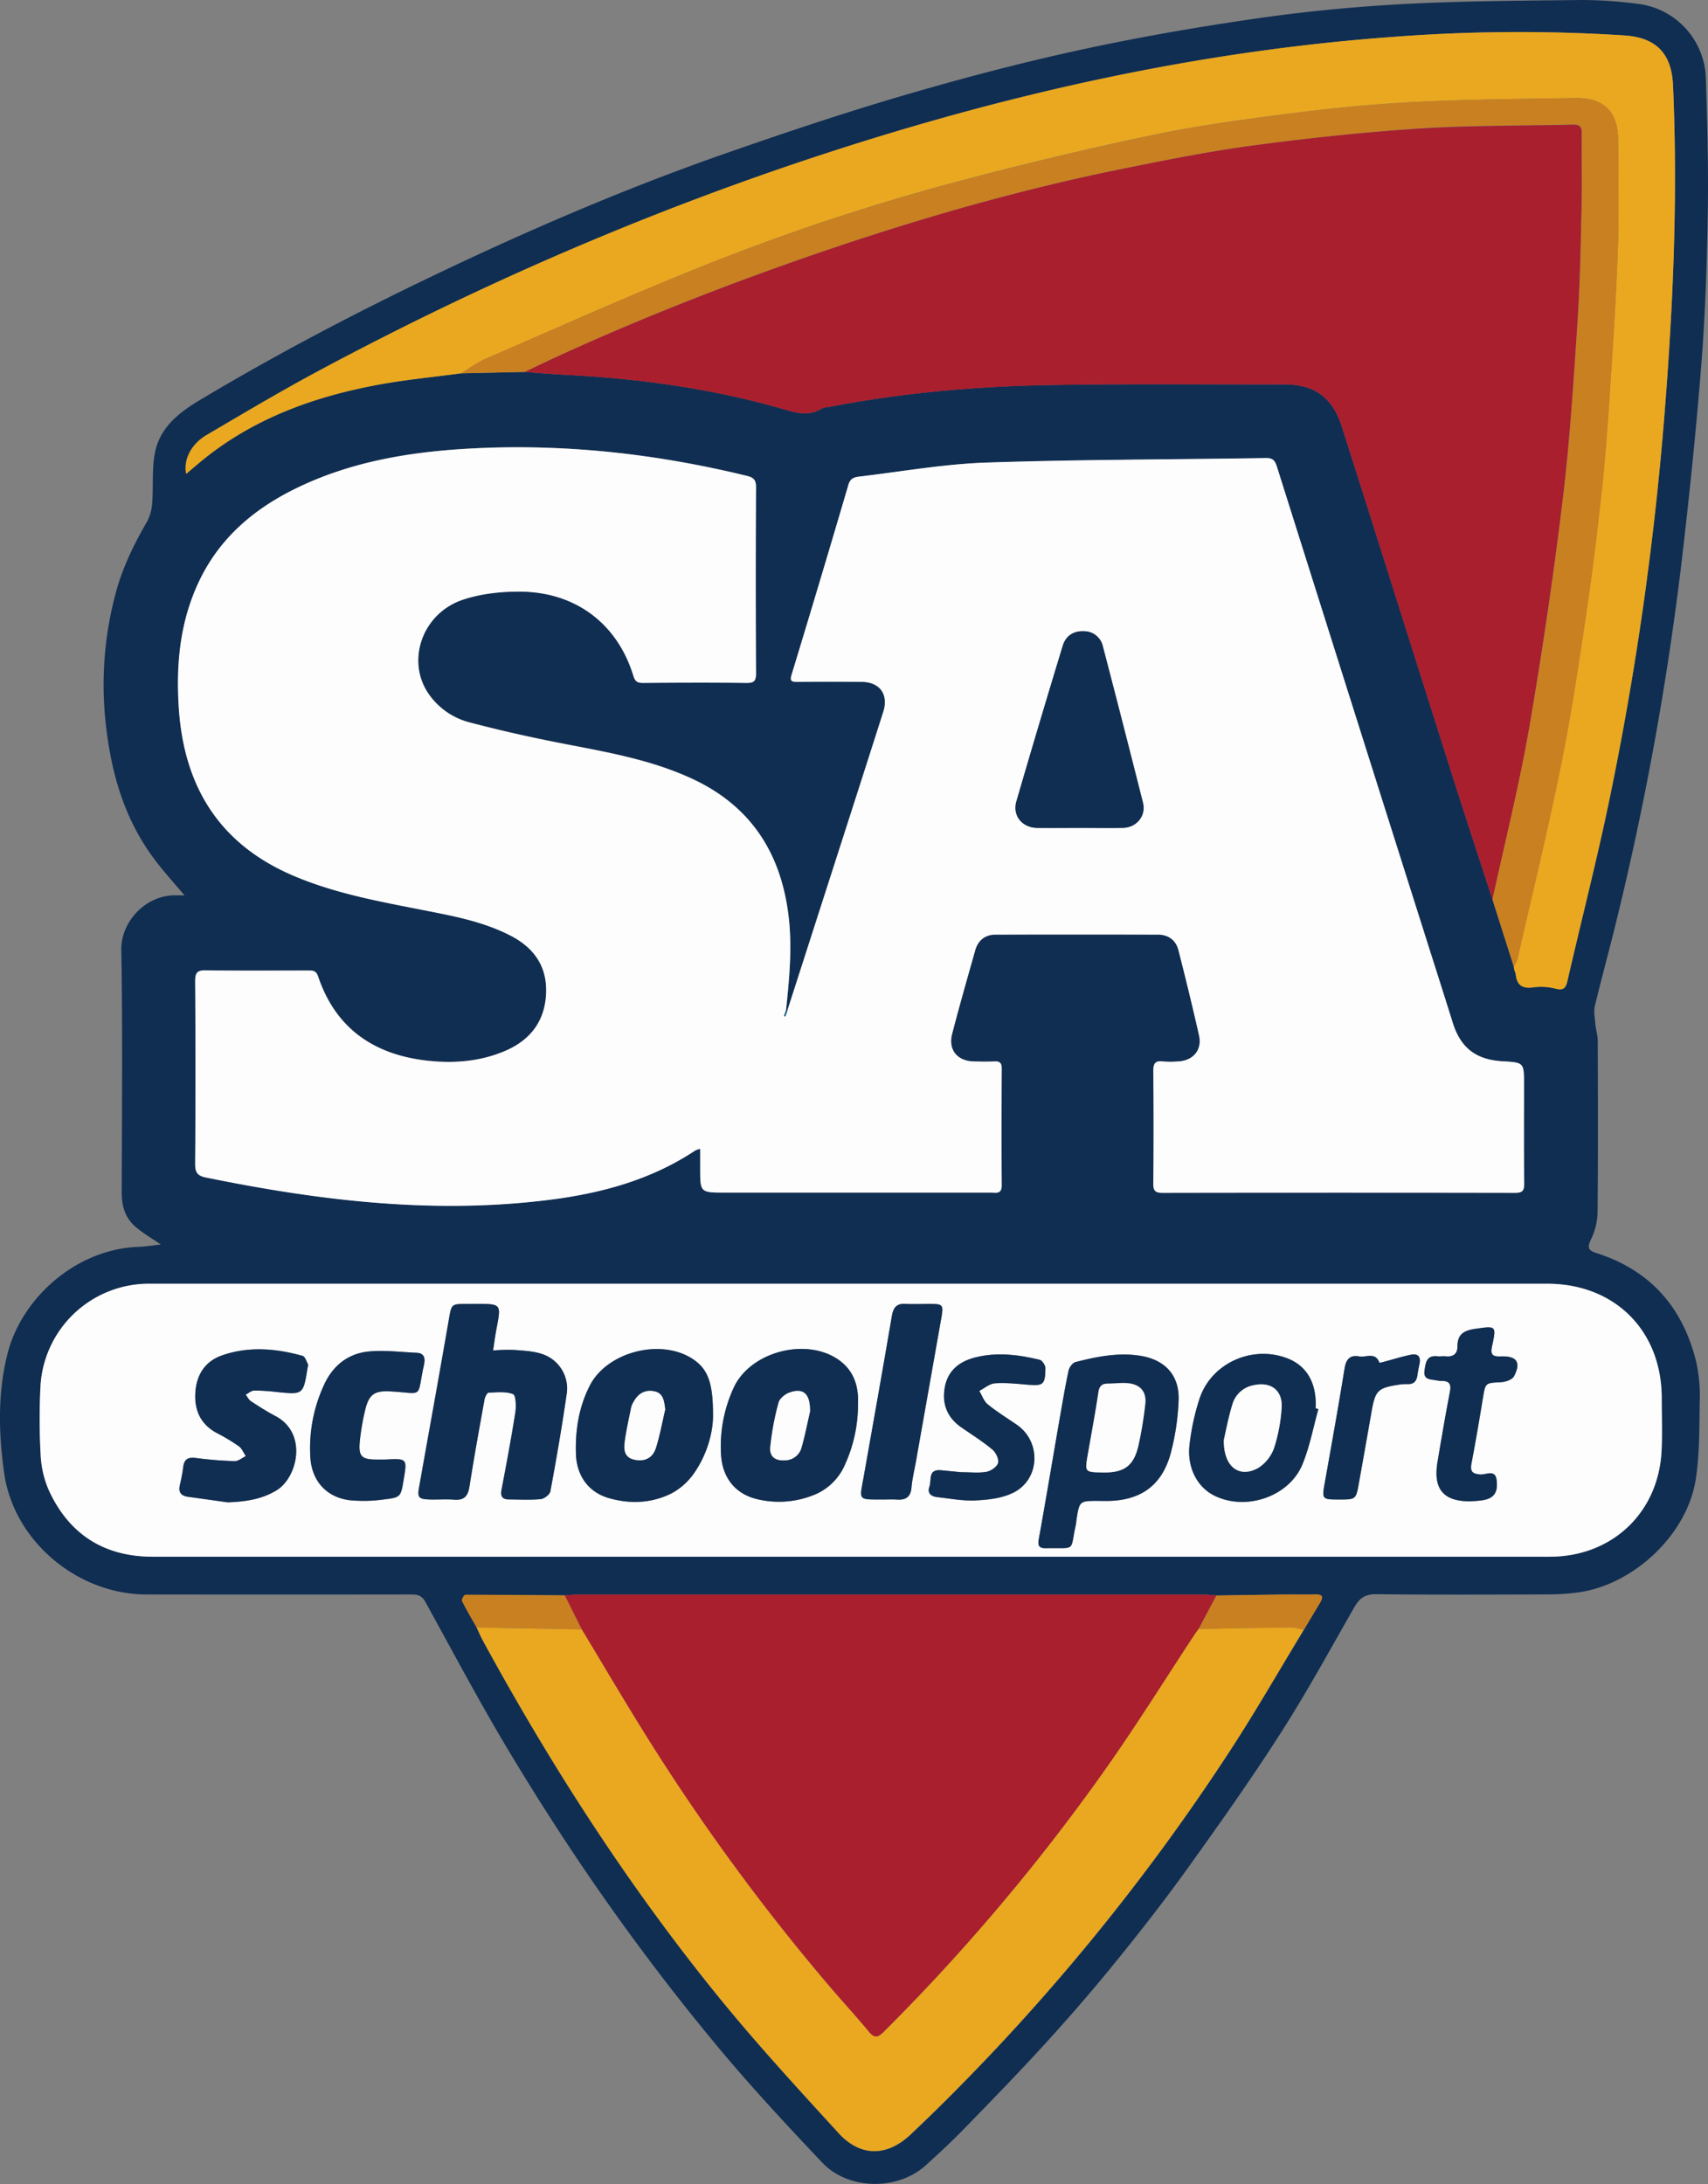 <svg xmlns="http://www.w3.org/2000/svg" viewBox="0 0 835.41 1067.98"><rect x="0" y="0" width="835.41" height="1067.98" fill="#808080" stroke="none"/><g id="Layer_2" data-name="Layer 2"><g id="Layer_1-2" data-name="Layer 1"><path d="M90.23,437.84c-5.18-6.17-10-11.43-14.24-17.06-15.55-20.39-22-44-24.49-69.1a172.28,172.28,0,0,1,5-61.27c3.27-12.5,8.84-24,15.32-35.13a22.56,22.56,0,0,0,2.62-9.3c.63-8.1-.21-16.42,1.29-24.32,2.33-12.32,11.37-19.64,21.77-25.87,36.9-22.09,74.92-42.06,113.67-60.63,47-22.52,94.86-43.12,144.1-60.28,28.43-9.92,57-19.51,85.9-28,28.55-8.36,57.39-16,86.44-22.32,28.7-6.27,57.72-11.29,86.79-15.5,24-3.47,48.15-5.79,72.32-7.09C715.61.45,744.59.33,773.53,0a211.75,211.75,0,0,1,27.31,1.85,37.8,37.8,0,0,1,33.53,36.41c.67,21.63,1.29,43.27.94,64.9-.39,24.58-1.15,49.21-3.06,73.71-2.54,32.59-5.91,65.13-9.71,97.59A1470.55,1470.55,0,0,1,790,452.82c-3.2,13.08-6.82,26.07-9.93,39.17-.64,2.7,0,5.73.23,8.59s1.17,5.57,1.18,8.36c.09,28.15.19,56.31-.09,84.47a32.05,32.05,0,0,1-3.3,12.83c-1.9,4-1.07,5.3,2.92,6.57,26.39,8.46,42.28,26.79,48.68,53.39a77.3,77.3,0,0,1,1.67,19.29c-.23,12.78,0,25.72-2,38.27C825,750.64,798.92,775,772,778.67a110.79,110.79,0,0,1-14.9,1c-28,.1-56,.21-84-.09-5.33-.06-8.12,1.91-10.61,6.25-11.91,20.79-23.39,41.87-36.31,62-14.54,22.68-30.15,44.69-45.86,66.58-11.14,15.51-22.95,30.58-35,45.42-10.88,13.41-22.22,26.49-33.86,39.26-13,14.26-26.47,28.1-39.93,41.93-6,6.2-12.39,12.08-18.8,17.89-13.69,12.37-37.75,12.16-50.57-1.39-18.16-19.2-36.21-38.57-53-58.93q-27.28-33-52.06-68.13c-16.4-23.22-31.89-47.14-46.58-71.48C235.53,834.24,222,808.62,208,783.26c-1.71-3.1-3.81-3.56-6.84-3.56q-64.74.09-129.47,0c-33.72,0-64.94-26-69.65-59.34-2.73-19.25-3.21-38.89,1.53-58,6.82-27.57,33.59-51.6,64.33-52.66,3.8-.14,7.58-.78,10.78-1.13-3.77-2.57-8.16-5.13-12-8.31-5.21-4.27-7.16-10.11-7.14-16.85.08-39.66.46-79.32-.2-119-.23-13.42,11.49-26.22,25.56-26.58C86.37,437.81,87.85,437.84,90.23,437.84ZM637.73,797c2.63-4.41,5.24-8.83,7.9-13.22,1.7-2.81,1.37-4.18-2.3-4.07-5.16.16-10.32,0-15.47.05-11,.12-21.92.31-32.88.48-2-.16-4-.45-5.94-.45q-153.45,0-306.9,0c-2,0-4,.27-5.94.41-16.2-.14-32.41-.32-48.62-.29-.58,0-1.91,2.37-1.6,3,2.2,4.41,4.74,8.66,7.18,13,1.07,2.25,2,4.56,3.23,6.74,33.73,61.81,71.79,120.81,116.33,175.4,18.3,22.41,37.95,43.74,57.48,65.11,10.81,11.82,23.92,11.5,35.48.4,4-3.8,8-7.57,11.87-11.42A1049.35,1049.35,0,0,0,602.13,855.35C614.56,836.26,625.89,816.45,637.73,797Zm103.6-321c.38,5.24,2.77,7.61,8.39,6.86a28.54,28.54,0,0,1,10.9.54c4,1.08,5.2-.08,6.06-3.81,6.85-29.85,14.51-59.53,20.71-89.51a1524.09,1524.09,0,0,0,26.8-188.3c4.24-53.33,6.49-106.71,4.1-160.21-.69-15.35-8.24-23.17-23.59-24.22a805.46,805.46,0,0,0-113.31.7c-85.61,6.21-169.09,23.58-251,48.61C335,95.77,243.5,134.37,155.64,181.48c-18.49,9.91-36.53,20.66-54.62,31.29-7.59,4.45-11.34,12.17-9.93,18.93,3.38-2.82,6.6-5.66,10-8.31,24.73-19.43,53.43-29.6,83.9-35.25,13.4-2.48,27-3.75,40.54-5.58l31-.67c7.12.49,14.23,1.09,21.36,1.46,35.19,1.84,69.92,6.62,103.87,16.29,6.69,1.9,13.2,4.35,20,.22,1.2-.74,2.88-.73,4.35-1,35.58-6.86,71.56-10,107.7-10.6,38.15-.67,76.31-.26,114.46-.3,14.79,0,23.57,6.47,28.08,20.68q7.19,22.62,14.36,45.24,20.57,65,41.14,130c6,18.72,12.11,37.36,18.18,56l10.41,32.87.39,2ZM384.49,493.93c1.59-15.38,3.12-30.73,1.22-46.26-3.77-30.8-18.56-53.65-47.12-66.91-19.68-9.13-40.8-12.88-61.89-16.95-15.82-3.05-31.6-6.55-47.17-10.67a34.9,34.9,0,0,1-19.46-13.34c-11.7-16.15-3.8-39.91,16.41-46.63,8.79-2.92,18.58-4,27.91-3.95,27.23.15,47.69,15.73,55.47,41.24.87,2.86,2.13,3.44,4.82,3.42,16.83-.11,33.66-.18,50.49,0,3.84.05,4.67-1.11,4.65-4.77q-.22-45.49,0-91c0-3.7-1.43-4.74-4.59-5.51C321.48,222,277.12,217,232.08,219.21c-30.1,1.49-59.6,6.11-87.08,19.5-20.48,10-37.14,24-47.26,44.87-9.65,19.92-11.66,41.08-10.21,62.81,2.56,38.22,19.78,66.29,55.82,81.71,20.41,8.74,42,12.64,63.56,16.88,14.69,2.89,29.44,5.6,42.94,12.56C261,463.3,267.5,472.22,267.19,485c-.34,13.66-7.23,23.24-19.71,28.7-12.09,5.28-24.89,6.38-37.75,5-26.25-2.75-45.38-15.4-54.09-41.26-1-2.89-2.58-2.91-4.83-2.91-16.66,0-33.32.15-50-.08-4.06-.06-5.31.91-5.29,5.16q.3,44.73,0,89.48c0,4.09,1,5.79,5.16,6.63,55.57,11.36,111.45,18.1,168.17,10.94,25.3-3.19,49.65-9.74,71.26-24.12a10.85,10.85,0,0,1,2.41-.81v9.41c0,12.06,0,12.06,12.17,12.06q65,0,130,0c2.49,0,5.36.94,5.32-3.6-.18-19-.11-38,0-57,0-2.54-.74-3.66-3.41-3.54-3.49.15-7,.12-10.49,0-7.91-.25-12.36-5.75-10.36-13.46,3.55-13.68,7.45-27.28,11.29-40.89,1.39-4.92,4.91-7.64,9.92-7.66q39.75-.17,79.49,0c5,0,8.72,2.68,10,7.58,3.54,13.85,6.93,27.74,10.08,41.68,1.61,7.12-2.86,12.41-10.24,12.76a45.68,45.68,0,0,1-7.49,0c-3.93-.49-4.66,1.21-4.63,4.8q.25,27.5,0,55c0,3.53,1,4.45,4.49,4.44q86.22-.15,172.46,0c3.5,0,4.47-1,4.43-4.45-.18-16.17-.08-32.33-.08-48.49,0-10.76,0-10.76-10.51-11.38-13.11-.77-20.55-6.61-24.4-19-3.66-11.75-7.41-23.46-11.13-35.19Q661.94,346.6,624.57,228.33c-.91-2.9-1.91-4.35-5.33-4.29-45.63.74-91.28.69-136.87,2.22-20.72.7-41.34,4.4-62,6.83-2.39.28-4.45.72-5.4,4q-13.61,46.47-27.76,92.78c-1,3.21-.13,3.65,2.75,3.61q15.75-.17,31.49,0c8.92.07,13.28,6.16,10.56,14.71q-8.16,25.68-16.44,51.31Q400.39,446.73,385.16,494A.59.59,0,0,0,384.49,493.93Zm31.64,267.31q170.94,0,341.88,0c30.38,0,53.12-21.39,54.69-51.57.45-8.64.1-17.32.09-26,0-33-23-55.91-56-55.91H75.49c-1,0-2,0-3,0a53.07,53.07,0,0,0-52.69,50.43,313.83,313.83,0,0,0,.11,33.46A48.69,48.69,0,0,0,24,729c9.92,21.42,27,32.24,50.73,32.24Q245.44,761.28,416.13,761.24Z" fill="#102e52"/><path d="M385.16,494q15.21-47.28,30.42-94.56,8.25-25.65,16.44-51.31c2.72-8.55-1.64-14.64-10.56-14.71q-15.73-.12-31.49,0c-2.88,0-3.72-.4-2.75-3.61q14.1-46.32,27.76-92.78c.95-3.25,3-3.69,5.4-4,20.65-2.43,41.27-6.13,62-6.83,45.59-1.53,91.24-1.48,136.87-2.22,3.42-.06,4.42,1.39,5.33,4.29q37.3,118.28,74.78,236.51c3.72,11.73,7.47,23.44,11.13,35.19,3.85,12.38,11.29,18.22,24.4,19,10.51.62,10.51.62,10.51,11.38,0,16.16-.1,32.32.08,48.49,0,3.49-.93,4.46-4.43,4.45q-86.24-.15-172.46,0c-3.46,0-4.52-.91-4.49-4.44q.25-27.49,0-55c0-3.59.7-5.29,4.63-4.8a45.68,45.68,0,0,0,7.49,0c7.38-.35,11.85-5.64,10.24-12.76-3.15-13.94-6.54-27.83-10.08-41.68-1.25-4.9-4.93-7.56-10-7.58q-39.75-.12-79.49,0c-5,0-8.53,2.74-9.92,7.66-3.84,13.61-7.74,27.21-11.29,40.89-2,7.71,2.45,13.21,10.36,13.46,3.49.11,7,.14,10.49,0,2.67-.12,3.42,1,3.41,3.54-.07,19-.14,38,0,57,0,4.54-2.83,3.6-5.32,3.6q-65,0-130,0c-12.17,0-12.17,0-12.17-12.06V561.8a10.85,10.85,0,0,0-2.41.81c-21.61,14.38-46,20.93-71.26,24.12-56.72,7.16-112.6.42-168.17-10.94-4.11-.84-5.18-2.54-5.16-6.63q.3-44.74,0-89.48c0-4.25,1.23-5.22,5.29-5.16,16.66.23,33.32.11,50,.08,2.25,0,3.86,0,4.83,2.91,8.71,25.86,27.84,38.51,54.09,41.26,12.86,1.34,25.66.24,37.75-5,12.48-5.46,19.37-15,19.71-28.7.31-12.81-6.17-21.73-17.34-27.49-13.5-7-28.25-9.67-42.94-12.56-21.56-4.24-43.15-8.14-63.56-16.88-36-15.42-53.26-43.49-55.82-81.71-1.45-21.73.56-42.89,10.21-62.81,10.12-20.88,26.78-34.9,47.26-44.87,27.48-13.39,57-18,87.08-19.5,45-2.23,89.4,2.77,133.17,13.45,3.16.77,4.61,1.81,4.59,5.51q-.29,45.5,0,91c0,3.66-.81,4.82-4.65,4.77-16.83-.22-33.66-.15-50.49,0-2.69,0-3.95-.56-4.82-3.42-7.78-25.51-28.24-41.09-55.47-41.24-9.33-.05-19.12,1-27.91,3.95-20.21,6.72-28.11,30.48-16.41,46.63a34.9,34.9,0,0,0,19.46,13.34c15.57,4.12,31.35,7.62,47.17,10.67,21.09,4.07,42.21,7.82,61.89,16.95,28.56,13.26,43.35,36.11,47.12,66.91,1.9,15.53.37,30.88-1.22,46.26l-1,2.9.63.21C384.49,496,384.83,495,385.16,494Zm143.21-89.17c7,0,14,.14,21,0,6.61-.16,11.3-5.92,9.71-12.25q-9.6-38.21-19.58-76.33a9.46,9.46,0,0,0-9.39-7.57c-5.13-.19-8.82,2.34-10.27,7.11q-11.52,37.94-22.65,76c-2.07,7.09,2.76,13,10.22,13.07C514.38,404.93,521.38,404.85,528.37,404.84Z" fill="#fdfdfd"/><path d="M416.13,761.24q-170.69,0-341.38,0C51.06,761.23,33.94,750.41,24,729a48.69,48.69,0,0,1-4.1-17.34,313.83,313.83,0,0,1-.11-33.46A53.07,53.07,0,0,1,72.5,627.76c1,0,2,0,3,0H756.76c33,0,56,22.92,56,55.91,0,8.67.36,17.35-.09,26-1.57,30.18-24.31,51.56-54.69,51.57Q587.07,761.28,416.13,761.24ZM233,637.62h-5c-7.19,0-7.21.08-8.47,7.38q-2.81,16.23-5.7,32.46c-2.94,16.53-5.93,33.06-8.86,49.59-.94,5.28-.33,6,5.23,6.19,4,.12,8-.21,12,.09,4.92.38,6.65-1.92,7.38-6.52,2.21-14.15,4.77-28.24,7.32-42.33.23-1.29,1.28-3.42,2-3.46,4.06-.21,8.46-.7,12,.7,1.37.53,1.58,5.95,1.11,8.95-2,12.64-4.35,25.22-6.75,37.8-.64,3.34.49,4.74,3.71,4.75,5.16,0,10.36.33,15.48-.17,1.72-.17,4.39-2.24,4.68-3.8,2.91-15.71,5.64-31.47,7.93-47.28a17.73,17.73,0,0,0-11.38-19.64c-4.4-1.62-9.4-1.8-14.16-2.2a93,93,0,0,0-10.41.26c.57-3.62,1-7.25,1.72-10.85C245.17,637.61,245.2,637.62,233,637.62Zm115.73,54.79c.09-16.06-2.51-22.65-9.25-27.4-15.53-10.94-42.56-4.19-51.09,12.71-5.31,10.51-7.07,21.68-6.69,33.34.35,10.47,6,18.64,16.14,21.53,10.4,3,21,2.5,30.63-2.34a31.72,31.72,0,0,0,11.21-10.16C346.15,710.7,348.78,699.9,348.74,692.41Zm70.91-6c.34-7.88-1.63-16-9.67-21.56-16-11-43.18-3.71-51.16,13.84a68.41,68.41,0,0,0-6.17,32.56c.65,11.22,6.83,19.16,17.33,21.77a45.54,45.54,0,0,0,27.5-1.71,27.65,27.65,0,0,0,15.83-15.13A70.62,70.62,0,0,0,419.65,686.36Zm117.77,47.58h4c16.42-.11,26.9-7.47,31.21-23.31a119.28,119.28,0,0,0,3.86-25.5c.59-12.75-6.77-20.47-19.37-22.28-10.63-1.52-20.87.57-31,3.17-1.44.36-3.08,2.53-3.42,4.12-1.71,8-3,16-4.45,24-3.38,19.49-6.63,39-10.14,58.48-.62,3.48.33,4.5,3.69,4.42,14.89-.32,11.45,2,14.42-11.41.17-.81.19-1.65.32-2.47C528,733.92,528,733.92,537.42,733.94Zm-426.18.69c11-.36,18-2.21,24-5.9,10.27-6.25,15.36-28-.6-36.36-4.11-2.16-8-4.68-11.94-7.23-1.08-.71-1.7-2.11-2.54-3.2,1.37-.69,2.73-1.94,4.11-2a88.94,88.94,0,0,1,10.93.66C148.3,682,148.3,682,150.41,669c.1-.65.41-1.45.16-2-.72-1.44-1.42-3.67-2.58-4-13-3.64-26.22-4.77-39.27-.28-8.25,2.84-12.47,9.25-13.13,17.75-.69,8.84,2.34,16,10.59,20.33a92.71,92.71,0,0,1,10.66,6.42c1.5,1.08,2.28,3.17,3.38,4.81-1.82.86-3.67,2.5-5.47,2.45A189,189,0,0,1,95.89,713c-3.68-.47-5.76.38-6.26,4.29A82.25,82.25,0,0,1,88,726.07c-.87,3.56.47,5.39,4,5.88C98.42,732.82,104.83,733.73,111.24,734.63Zm533.6-45.58-1.34-.37c.61-12.27-4.25-20.81-13.94-24.5-17.12-6.51-37,2.36-42.81,19.67a114.2,114.2,0,0,0-4.89,22.34c-1.42,11.36,3.72,21.1,12.3,25.26,15.37,7.47,36.32.41,42.85-15.31C640.59,707.51,642.29,698.11,644.84,689.05ZM188.4,713.72h-4c-7.58,0-9.17-1.53-8.38-9.17a117.14,117.14,0,0,1,2.52-14.75c1.87-8,4.59-9.83,12.67-9.37,16.54,1,12.45,3.73,16.22-13.27,0-.16,0-.34.06-.5.58-3-.49-5-3.7-5.11-7.77-.35-15.62-1.35-23.31-.64-10.35,1-17.82,7-22.09,16.57A73.52,73.52,0,0,0,151.82,713c.79,11.38,8,19.34,19.36,20.68a70.83,70.83,0,0,0,16.39-.36c8.48-1,8.45-1.27,9.84-9.51C199.2,713.18,199.2,713.18,188.4,713.72Zm244.15,19.55c2,0,4-.13,6,0,4.37.34,6.89-1.12,7.29-5.93.34-4.12,1.37-8.19,2.1-12.28q6.26-35.37,12.51-70.73c1.12-6.38.74-6.71-5.94-6.74-3.83,0-7.67.2-11.48,0-4.43-.29-6.07,1.69-6.79,5.93-4.42,26-9.07,52-13.67,78C420.33,734.18,419.14,733.21,432.55,733.27ZM470,719.91c-2.91-.27-6.38-.62-9.86-.91-6.46-.54-4.4,5-5.55,8.06s.8,4.73,3.7,5.06c6.27.7,12.6,1.94,18.83,1.64s12.83-1,18.26-3.67c13.31-6.43,14.09-24.9,2-33.3-4.78-3.32-9.77-6.38-14.27-10-1.91-1.55-2.79-4.36-4.13-6.6,2.52-1.29,5-3.5,7.59-3.7,5.1-.39,10.29.19,15.42.62,8.37.71,9.2.21,9.33-8,0-1.41-1.56-3.82-2.81-4.12-10.41-2.52-20.94-3.84-31.57-1.14-7.92,2-13.5,6.57-14.89,14.9-1.36,8.1,1.4,14.7,8.33,19.42,5.08,3.46,10.31,6.78,15,10.7,1.7,1.42,3.29,4.7,2.79,6.57s-3.48,3.94-5.66,4.34C478.68,720.42,474.6,719.91,470,719.91Zm249.41,14.23c1.5-.1,3-.17,4.49-.32,6.49-.67,9-3.44,8.07-10.29-.67-4.93-5.09-2.33-7.73-2.47-4-.22-5.3-1.37-4.51-5.46,2-10.61,3.83-21.27,5.59-31.93,1.25-7.53,1.18-7.33,8.75-7.73,2.25-.11,5.53-1.19,6.42-2.86,3.61-6.73,1.45-10-6.2-9.75-4.16.14-5.46-.61-4.47-5.16,2.16-9.94,1.92-9.78-8.3-8.31-5.31.76-8.69,2.57-8.65,8.52,0,3.75-2.12,5.32-5.84,4.89-1.32-.15-2.68.1-4,0-5.41-.6-5.72,3.3-6.27,7-.65,4.38,2.65,4.23,5.41,4.69a16.66,16.66,0,0,0,3,.38c3.87-.07,4.7,1.68,4,5.34C707,692.06,705,703.53,703.1,715,700.9,728.29,706.12,734.33,719.44,734.14Zm-64.57-.87c8.34,0,8.38,0,9.85-8.15q3.15-17.46,6.19-34.92c1.8-10.26,3.06-11.53,13.41-13.1a20.44,20.44,0,0,1,4-.26c3.1.15,4.59-1.38,5-4.33.24-1.81.57-3.62,1-5.41.76-3.49-.54-5.36-4.13-4.64-4.2.85-8.31,2.15-12.45,3.25a25.92,25.92,0,0,1-3,.72c-1.9-5.48-6.49-2.53-9.85-3.13-4.48-.81-6.44,1.27-7.19,5.87-3,18.57-6.32,37.09-9.63,55.61C646.53,733.14,646.53,733.26,654.87,733.27Z" fill="#fdfdfd"/><path d="M730,439.94c-6.07-18.68-12.23-37.32-18.18-56q-20.65-65-41.14-130-7.15-22.63-14.36-45.24C651.8,194.42,643,187.94,628.23,188c-38.15,0-76.31-.37-114.46.3-36.14.63-72.12,3.74-107.7,10.6-1.47.28-3.15.27-4.35,1-6.76,4.13-13.27,1.68-20-.22-33.95-9.67-68.68-14.45-103.87-16.29-7.13-.37-14.24-1-21.36-1.46,5.25-2.49,10.48-5,15.76-7.46,38.78-17.77,78.4-33.45,118.65-47.52,51.91-18.15,104.59-33.62,158.54-44.5,21.18-4.28,42.42-8.53,63.83-11.38,26.67-3.56,53.48-6.43,80.33-8.16,25.21-1.62,50.55-1.34,75.83-1.95,2.89-.07,4.24.83,4.22,4-.12,12.62.18,25.25-.12,37.86-.43,18.46-.77,36.94-2,55.35-1.94,28.68-3.69,57.43-7.17,86q-6.84,56.16-16.45,112C743.06,384.19,736.05,412,730,439.94Z" fill="#a91f2e"/><path d="M276.2,780.17c2-.14,4-.41,5.94-.41q153.45,0,306.9,0c2,0,4,.29,5.93.45l-8.68,16.35c-.68.94-1.39,1.86-2,2.82-14,21.26-27.49,42.89-42.1,63.73A980.22,980.22,0,0,1,432.31,993.57c-2.93,2.93-4.65,3.24-7.38-.06-5.83-7-12-13.79-18-20.73a1029.18,1029.18,0,0,1-88.22-119.67c-11.76-18.55-22.82-37.54-34.2-56.33Z" fill="#a91f2e"/><path d="M225.5,182.56c-13.52,1.83-27.14,3.1-40.54,5.58-30.47,5.65-59.17,15.82-83.9,35.25-3.37,2.65-6.59,5.49-10,8.31-1.41-6.76,2.34-14.48,9.93-18.93,18.09-10.63,36.13-21.38,54.62-31.29C243.5,134.37,335,95.77,430.34,66.65c82-25,165.44-42.4,251.05-48.61a805.46,805.46,0,0,1,113.31-.7c15.35,1.05,22.9,8.87,23.59,24.22,2.39,53.5.14,106.88-4.1,160.21a1524.09,1524.09,0,0,1-26.8,188.3c-6.2,30-13.86,59.66-20.71,89.51-.86,3.73-2,4.89-6.06,3.81a28.54,28.54,0,0,0-10.9-.54c-5.62.75-8-1.62-8.39-6.86l-.54-1.19-.39-2a20.73,20.73,0,0,0,1.84-4c7.11-31.11,14.67-62.13,21-93.39,4.82-23.57,8.43-47.4,12-71.2,3.15-21,5.79-42.08,8.09-63.19,1.85-17,3.07-34,4.19-51.11,1.49-22.7,3-45.41,3.79-68.14.61-17.65.18-35.32.16-53,0-14-6.76-21-20.88-20.83-26.78.41-53.58.64-80.31,2-21,1.1-42,3.32-62.91,6-21.89,2.81-43.82,5.87-65.4,10.45q-47.31,10-94.11,22.49a1092.9,1092.9,0,0,0-126.41,42.13c-35,14.06-69.53,29.53-104.19,44.54C233.14,177.4,229.42,180.22,225.5,182.56Z" fill="#e9a81f"/><path d="M284.52,796.78c11.38,18.79,22.44,37.78,34.2,56.33a1029.18,1029.18,0,0,0,88.22,119.67c6,6.94,12.16,13.68,18,20.73,2.73,3.3,4.45,3,7.38.06A980.22,980.22,0,0,0,542.16,863.11c14.61-20.84,28.1-42.47,42.1-63.73.64-1,1.35-1.88,2-2.82,15.1-.27,30.19-.6,45.29-.76,2,0,4.1.76,6.15,1.17-11.84,19.48-23.17,39.29-35.6,58.38a1049.35,1049.35,0,0,1-144.58,176.72c-3.91,3.85-7.91,7.62-11.87,11.42-11.56,11.1-24.67,11.42-35.48-.4-19.53-21.37-39.18-42.7-57.48-65.11-44.54-54.59-82.6-113.59-116.33-175.4-1.2-2.18-2.16-4.49-3.23-6.74Z" fill="#e9a81f"/><path d="M225.5,182.56c3.92-2.34,7.64-5.16,11.8-7,34.66-15,69.15-30.48,104.19-44.54A1092.9,1092.9,0,0,1,467.9,88.93Q514.66,76.51,562,66.44c21.58-4.58,43.51-7.64,65.4-10.45,20.89-2.69,41.89-4.91,62.91-6,26.73-1.4,53.53-1.63,80.31-2,14.12-.21,20.86,6.79,20.88,20.83,0,17.67.45,35.34-.16,53-.8,22.73-2.3,45.44-3.79,68.14C786.44,207,785.22,224,783.37,241c-2.3,21.11-4.94,42.19-8.09,63.19-3.56,23.8-7.17,47.63-12,71.2-6.38,31.26-13.94,62.28-21,93.39a20.73,20.73,0,0,1-1.84,4L730,439.94c6.06-28,13.07-55.75,18-83.92q9.64-55.74,16.45-112c3.48-28.52,5.23-57.27,7.17-86,1.24-18.41,1.58-36.89,2-55.35.3-12.61,0-25.24.12-37.86,0-3.14-1.33-4-4.22-4-25.28.61-50.62.33-75.83,1.95C666.79,64.6,640,67.47,613.31,71c-21.41,2.85-42.65,7.1-63.83,11.38-54,10.88-106.63,26.35-158.54,44.5-40.25,14.07-79.87,29.75-118.65,47.52-5.28,2.43-10.51,5-15.76,7.46Z" fill="#c98020"/><path d="M637.73,797c-2.05-.41-4.1-1.19-6.15-1.17-15.1.16-30.19.49-45.29.76L595,780.21c11-.17,21.93-.36,32.89-.48,5.15-.06,10.31.11,15.47-.05,3.67-.11,4,1.26,2.3,4.07C643,788.14,640.36,792.56,637.73,797Z" fill="#c98020"/><path d="M284.52,796.78l-51.36-.94c-2.44-4.3-5-8.55-7.18-13-.31-.63,1-3,1.6-3,16.21,0,32.42.15,48.62.29Z" fill="#c98020"/><path d="M385.16,494c-.33,1-.67,2-1,3l-.63-.21,1-2.9A.59.59,0,0,1,385.16,494Z" fill="#00547d"/><path d="M740.79,474.8l.54,1.19Z" fill="#c98020"/><path d="M528.37,404.85c-7,0-14,.08-21,0-7.46-.11-12.29-6-10.22-13.07q11.07-38.07,22.65-76c1.45-4.77,5.14-7.3,10.27-7.11a9.46,9.46,0,0,1,9.39,7.57q9.94,38.13,19.58,76.33c1.59,6.33-3.1,12.09-9.71,12.25C542.36,405,535.36,404.84,528.37,404.85Z" fill="#102e52"/><path d="M233,637.62c12.19,0,12.16,0,9.9,11.92-.69,3.6-1.15,7.23-1.72,10.85a93,93,0,0,1,10.41-.26c4.76.4,9.76.58,14.16,2.2A17.73,17.73,0,0,1,277.14,682c-2.29,15.81-5,31.57-7.93,47.28-.29,1.56-3,3.63-4.68,3.8-5.12.5-10.32.19-15.48.17-3.22,0-4.35-1.41-3.71-4.75,2.4-12.58,4.76-25.16,6.75-37.8.47-3,.26-8.42-1.11-8.95-3.59-1.4-8-.91-12-.7-.75,0-1.8,2.17-2,3.46-2.55,14.09-5.11,28.18-7.32,42.33-.73,4.6-2.46,6.9-7.38,6.52-4-.3-8,0-12-.09-5.56-.16-6.17-.91-5.23-6.19,2.93-16.53,5.92-33.06,8.86-49.59q2.88-16.23,5.7-32.46c1.26-7.3,1.28-7.37,8.47-7.38Z" fill="#102e52"/><path d="M348.74,692.41c0,7.49-2.59,18.29-9.05,27.68a31.72,31.72,0,0,1-11.21,10.16c-9.67,4.84-20.23,5.32-30.63,2.34-10.1-2.89-15.79-11.06-16.14-21.53-.38-11.66,1.38-22.83,6.69-33.34,8.53-16.9,35.56-23.65,51.09-12.71C346.23,669.76,348.83,676.35,348.74,692.41Zm-23.38-3.19c-.54-4-.81-7.94-5.38-8.86-4.26-.87-7.79,1-9.93,4.95a10.43,10.43,0,0,0-1.26,2.69c-1.16,5.68-2.45,11.36-3.22,17.09-.49,3.68-.28,7.54,4.56,8.66,5,1.16,9.07-.64,10.68-5.72C322.74,701.89,323.87,695.5,325.36,689.22Z" fill="#102e52"/><path d="M419.65,686.36a70.62,70.62,0,0,1-6.34,29.77,27.65,27.65,0,0,1-15.83,15.13A45.54,45.54,0,0,1,370,733c-10.5-2.61-16.68-10.55-17.33-21.77a68.41,68.41,0,0,1,6.17-32.56c8-17.55,35.18-24.83,51.16-13.84C418,670.32,420,678.48,419.65,686.36Zm-23.45,3.85c.08-8.37-3-11.62-9.81-9.36-2.23.74-5,3-5.57,5a133.1,133.1,0,0,0-4.07,21.82c-.43,4.76,2.64,6.75,7.44,6.39a8.43,8.43,0,0,0,7.92-6.52C393.73,701.86,394.86,696,396.2,690.21Z" fill="#102e52"/><path d="M537.42,733.94c-9.46,0-9.47,0-10.91,9.25-.13.82-.15,1.66-.32,2.47-3,13.44.47,11.09-14.42,11.41-3.36.08-4.31-.94-3.69-4.42,3.51-19.47,6.76-39,10.14-58.48,1.4-8,2.74-16.07,4.45-24,.34-1.59,2-3.76,3.42-4.12,10.15-2.6,20.39-4.69,31-3.17,12.6,1.81,20,9.53,19.37,22.28a119.28,119.28,0,0,1-3.86,25.5c-4.31,15.84-14.79,23.2-31.21,23.31Zm2-13.89c10.4.19,15.14-3.16,17.44-13.2a187.64,187.64,0,0,0,3.32-20.15c.7-6-2.22-9.58-8.23-10.27-3.25-.37-6.61.19-9.92.17-3,0-4.29,1.15-4.76,4.31-1.52,10.19-3.43,20.32-5.19,30.47C530.57,719.89,530.57,719.89,539.38,720.05Z" fill="#102e52"/><path d="M111.24,734.63c-6.41-.9-12.82-1.81-19.23-2.68-3.54-.49-4.88-2.32-4-5.88a82.25,82.25,0,0,0,1.63-8.81c.5-3.91,2.58-4.76,6.26-4.29a189,189,0,0,0,18.86,1.55c1.8.05,3.65-1.59,5.47-2.45-1.1-1.64-1.88-3.73-3.38-4.81a92.71,92.71,0,0,0-10.66-6.42c-8.25-4.37-11.28-11.49-10.59-20.33.66-8.5,4.88-14.91,13.13-17.75,13-4.49,26.24-3.36,39.27.28,1.16.32,1.86,2.55,2.58,4,.25.51-.06,1.31-.16,2-2.11,13-2.11,13-15.18,11.65A88.94,88.94,0,0,0,124.3,680c-1.38,0-2.74,1.27-4.11,2,.84,1.09,1.46,2.49,2.54,3.2,3.89,2.55,7.83,5.07,11.94,7.23,16,8.38,10.87,30.11.6,36.36C129.21,732.42,122.24,734.27,111.24,734.63Z" fill="#102e52"/><path d="M644.84,689.05c-2.55,9.06-4.25,18.46-7.83,27.09-6.53,15.72-27.48,22.78-42.85,15.31-8.58-4.16-13.72-13.9-12.3-25.26a114.2,114.2,0,0,1,4.89-22.34c5.8-17.31,25.69-26.18,42.81-19.67,9.69,3.69,14.55,12.23,13.94,24.5Zm-46.25,15.11c-.17,13.56,7.91,18.85,17,13.55a19.23,19.23,0,0,0,7.63-9.82,81.22,81.22,0,0,0,3.61-19c.78-9-5.18-13.53-14-11.45a13.25,13.25,0,0,0-10.09,9.43C600.74,693.5,599.48,700.35,598.59,704.16Z" fill="#102e52"/><path d="M188.4,713.72c10.8-.54,10.8-.54,9,10-1.39,8.24-1.36,8.5-9.84,9.51a70.83,70.83,0,0,1-16.39.36c-11.37-1.34-18.57-9.3-19.36-20.68a73.52,73.52,0,0,1,6.58-35.47c4.27-9.53,11.74-15.61,22.09-16.57,7.69-.71,15.54.29,23.31.64,3.21.14,4.28,2.09,3.7,5.11,0,.16,0,.34-.06.5-3.77,17,.32,14.23-16.22,13.27-8.08-.46-10.8,1.37-12.67,9.37A117.14,117.14,0,0,0,176,704.55c-.79,7.64.8,9.21,8.38,9.17Z" fill="#102e52"/><path d="M432.55,733.27c-13.41-.06-12.22.91-10-11.72,4.6-26,9.25-52,13.67-78,.72-4.24,2.36-6.22,6.79-5.93,3.81.25,7.65,0,11.48,0,6.68,0,7.06.36,5.94,6.74q-6.21,35.37-12.51,70.73c-.73,4.09-1.76,8.16-2.1,12.28-.4,4.81-2.92,6.27-7.29,5.93C436.55,733.14,434.55,733.27,432.55,733.27Z" fill="#102e52"/><path d="M470,719.91c4.57,0,8.65.51,12.52-.19,2.18-.4,5.17-2.46,5.66-4.34s-1.09-5.15-2.79-6.57c-4.72-3.92-9.95-7.24-15-10.7-6.93-4.72-9.69-11.32-8.33-19.42,1.39-8.33,7-12.89,14.89-14.9,10.63-2.7,21.16-1.38,31.57,1.14,1.25.3,2.83,2.71,2.81,4.12-.13,8.23-1,8.73-9.33,8-5.13-.43-10.32-1-15.42-.62-2.61.2-5.07,2.41-7.59,3.7,1.34,2.24,2.22,5.05,4.13,6.6,4.5,3.66,9.49,6.72,14.27,10,12.11,8.4,11.33,26.87-2,33.3-5.43,2.63-12.09,3.37-18.26,3.67s-12.56-.94-18.83-1.64c-2.9-.33-4.87-1.92-3.7-5.06s-.91-8.6,5.55-8.06C463.65,719.29,467.12,719.64,470,719.91Z" fill="#102e52"/><path d="M719.44,734.14c-13.32.19-18.54-5.85-16.34-19.14,1.91-11.47,3.87-22.94,6.07-34.37.7-3.66-.13-5.41-4-5.34a16.66,16.66,0,0,1-3-.38c-2.76-.46-6.06-.31-5.41-4.69.55-3.7.86-7.6,6.27-7,1.31.15,2.67-.1,4,0,3.72.43,5.87-1.14,5.84-4.89,0-6,3.34-7.76,8.65-8.52,10.22-1.47,10.46-1.63,8.3,8.31-1,4.55.31,5.3,4.47,5.16,7.65-.26,9.81,3,6.2,9.75-.89,1.67-4.17,2.75-6.42,2.86-7.57.4-7.5.2-8.75,7.73-1.76,10.66-3.54,21.32-5.59,31.93-.79,4.09.53,5.24,4.51,5.46,2.64.14,7.06-2.46,7.73,2.47.93,6.85-1.58,9.62-8.07,10.29C722.44,734,720.94,734,719.44,734.14Z" fill="#102e52"/><path d="M654.87,733.27c-8.34,0-8.34-.13-6.85-8.49,3.31-18.52,6.63-37,9.63-55.61.75-4.6,2.71-6.68,7.19-5.87,3.36.6,7.95-2.35,9.85,3.13a25.92,25.92,0,0,0,3-.72c4.14-1.1,8.25-2.4,12.45-3.25,3.59-.72,4.89,1.15,4.13,4.64-.4,1.79-.73,3.6-1,5.41-.39,3-1.88,4.48-5,4.33a20.44,20.44,0,0,0-4,.26c-10.35,1.57-11.61,2.84-13.41,13.1q-3.06,17.46-6.19,34.92C663.25,733.28,663.21,733.28,654.87,733.27Z" fill="#102e52"/><path d="M325.36,689.22c-1.49,6.28-2.62,12.67-4.55,18.81-1.61,5.08-5.67,6.88-10.68,5.72-4.84-1.12-5.05-5-4.56-8.66.77-5.73,2.06-11.41,3.22-17.09a10.43,10.43,0,0,1,1.26-2.69c2.14-4,5.67-5.82,9.93-4.95C324.55,681.28,324.82,685.24,325.36,689.22Z" fill="#fdfdfd"/><path d="M396.2,690.21c-1.34,5.8-2.47,11.65-4.09,17.37a8.43,8.43,0,0,1-7.92,6.52c-4.8.36-7.87-1.63-7.44-6.39a133.1,133.1,0,0,1,4.07-21.82c.54-2.07,3.34-4.3,5.57-5C393.24,678.59,396.28,681.84,396.2,690.21Z" fill="#fdfdfd"/><path d="M539.38,720.05c-8.81-.16-8.81-.16-7.34-8.67,1.76-10.15,3.67-20.28,5.19-30.47.47-3.16,1.75-4.33,4.76-4.31,3.31,0,6.67-.54,9.92-.17,6,.69,8.93,4.25,8.23,10.27a187.64,187.64,0,0,1-3.32,20.15C554.52,716.89,549.78,720.24,539.38,720.05Z" fill="#fdfdfd"/><path d="M598.59,704.16c.89-3.81,2.15-10.66,4.16-17.28a13.25,13.25,0,0,1,10.09-9.43c8.82-2.08,14.78,2.48,14,11.45a81.22,81.22,0,0,1-3.61,19,19.23,19.23,0,0,1-7.63,9.82C606.5,723,598.42,717.72,598.59,704.16Z" fill="#fdfdfd"/></g></g></svg>
